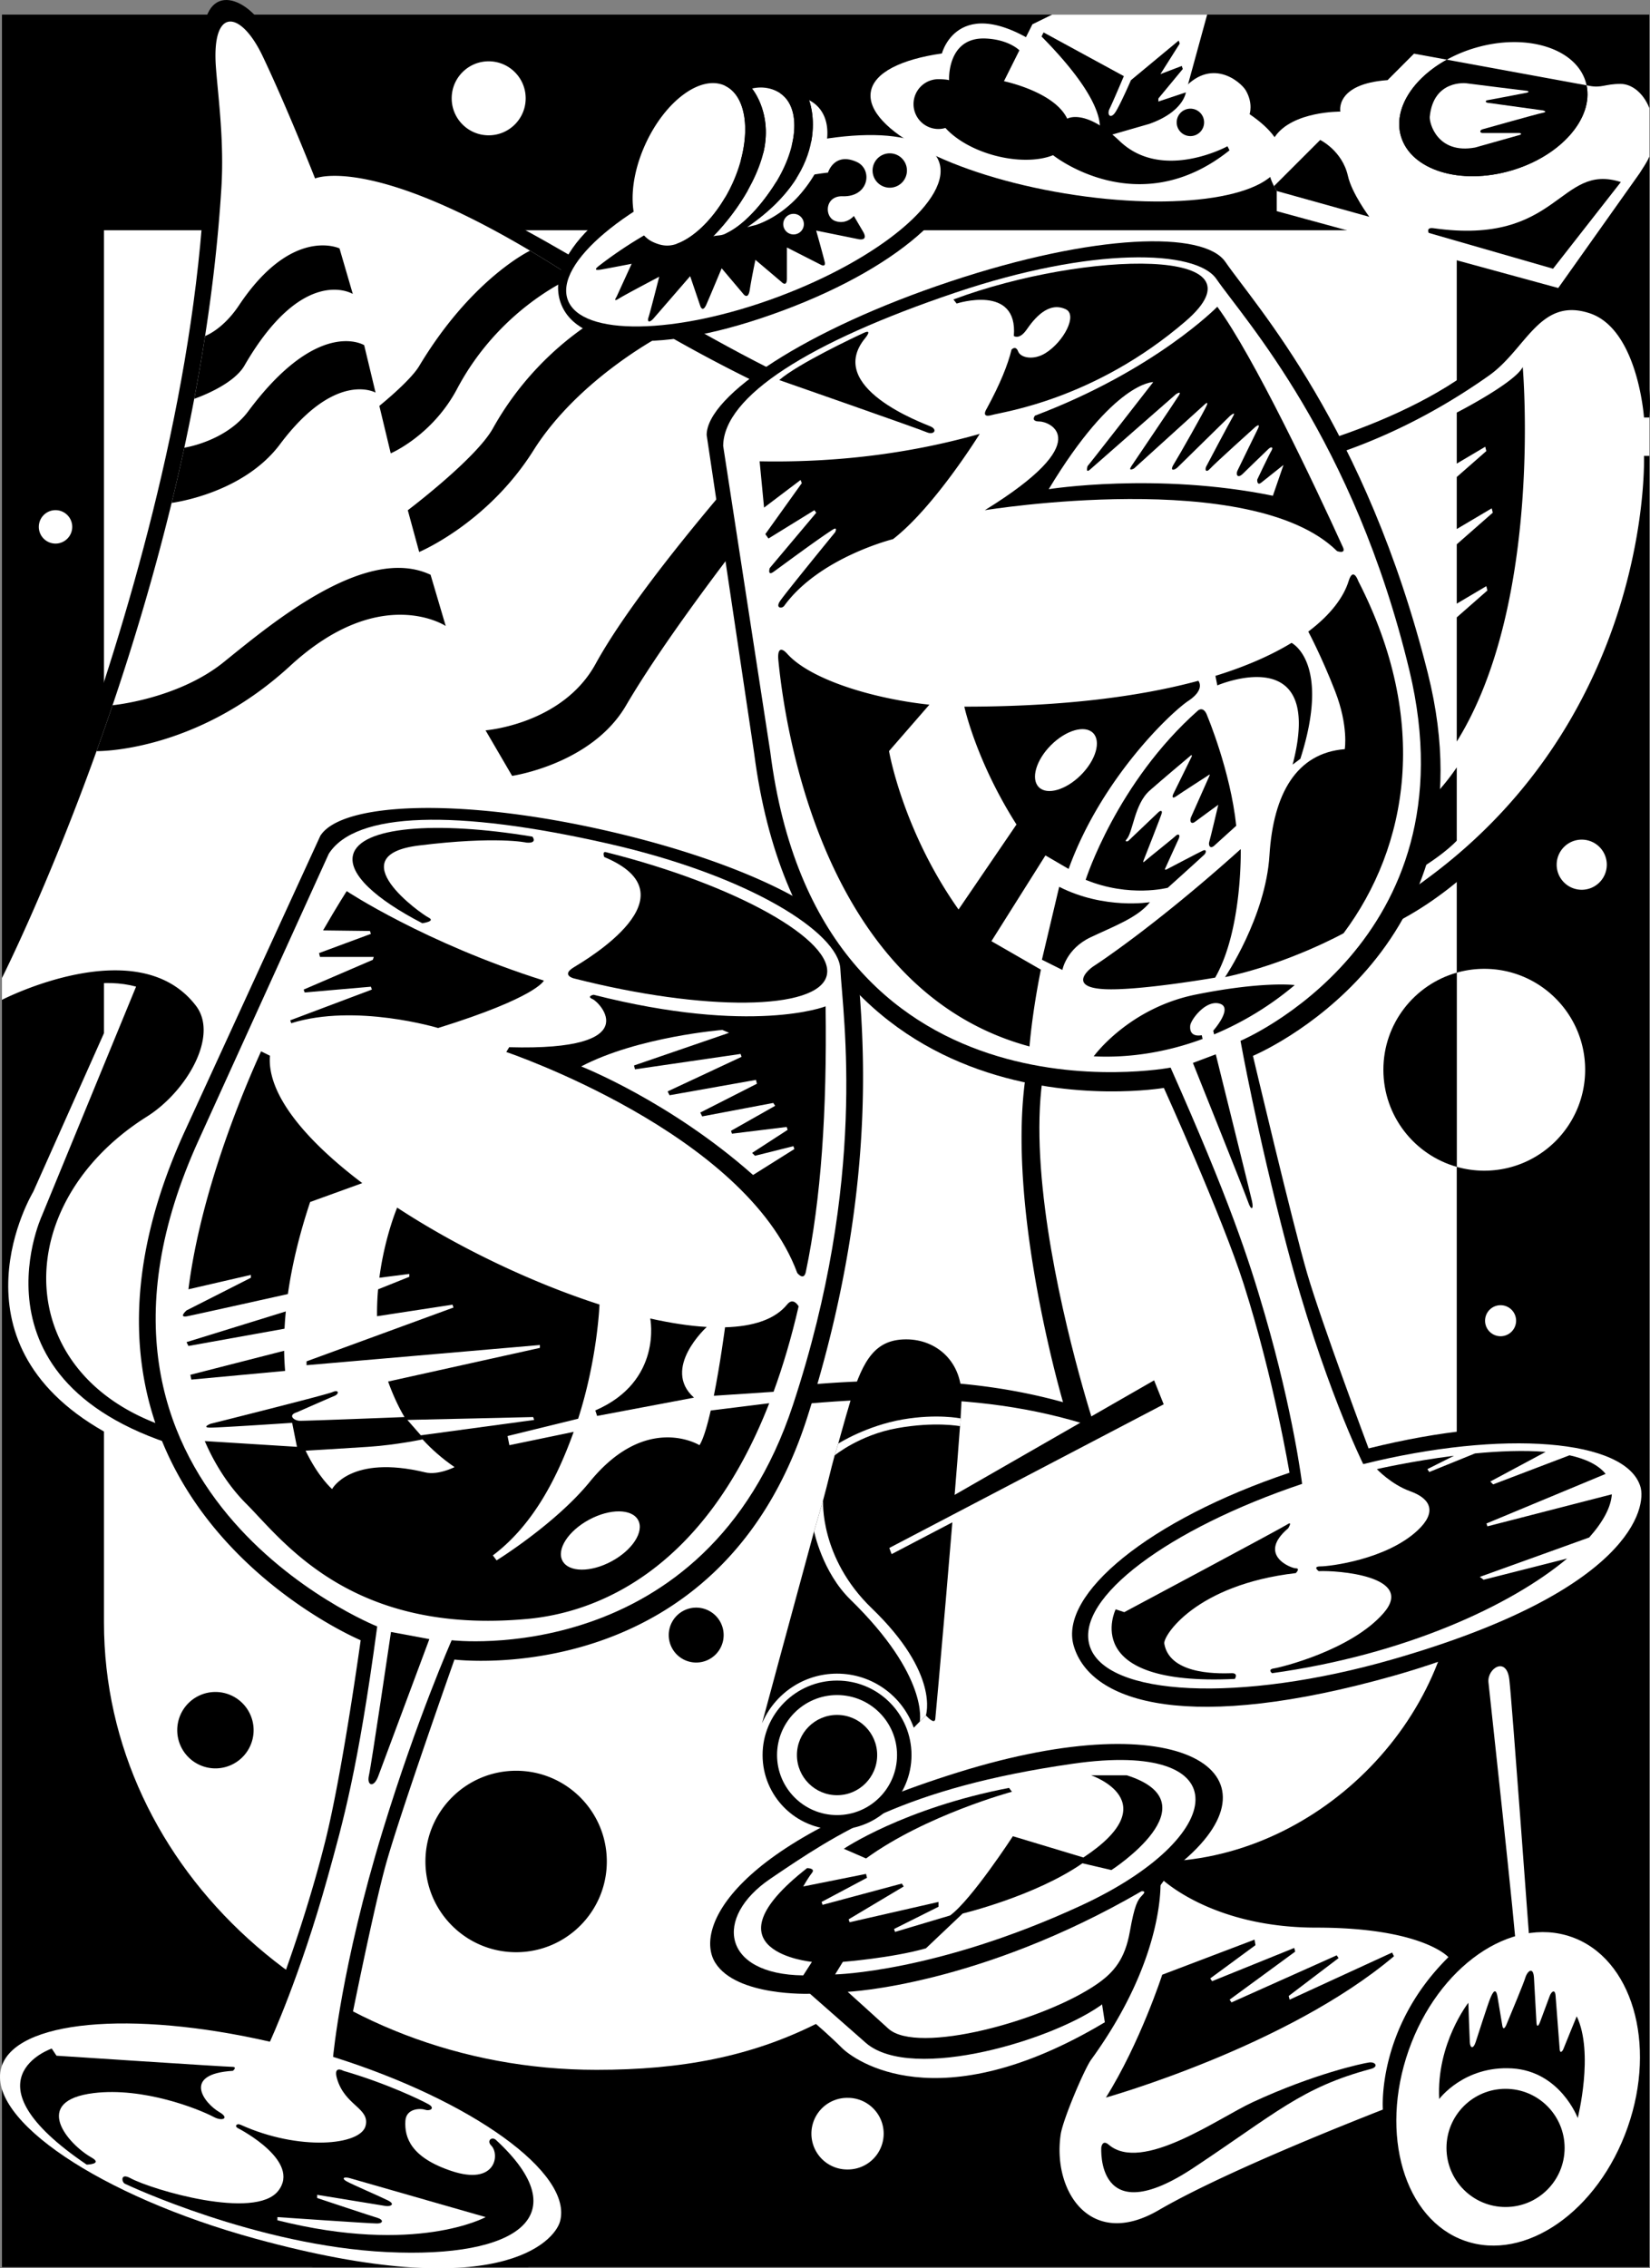 <svg xmlns="http://www.w3.org/2000/svg" width="419.269" height="576.156"><rect width="100%" height="100%" fill="#808080" stroke="none"/><path d="M419.103 575.847H.498V3.714h418.605v572.133"/><path fill="#fff" d="M26.42 412.132c0 62.742 56.042 113.61 125.171 113.61 21.61 0 39.149-3.376 55.746-11.657 0 0 3.633 3.121 6.586 6.078 2.957 2.957 24.242 18.922 66.817-6.504l-1.184-7.683 14.192-33.114c40.218 0 76.417-35.66 76.417-75.878v-338.5H26.42v203.945L8.447 302.714s-22.809 37.754 17.972 60.898v48.52"/><path d="M81.576 41.277c58.27 0 121.609 88.671 230.043 76.511 16.636-1.867 55.984-13.465 71.441-32.43 11.688-14.34 21.973-15.273 31.535-.507 6.004 9.277 4.508 21.199 4.508 21.199v9.746s1.148 50.48-25.402 83.57c-32.614 40.641-52.86 44.23-107.926 49.149-43.824 3.91-7.602 114.008-7.602 114.008-31.097-10.297-63.86-7.645-96.324-3.344-67.336 8.914-105.848 15.504-128.14 10.433-64.477-14.652-43.07-60.8-43.07-60.8l23.94-58.211c-16.019-4.313-34.08 8.086-34.08 8.086v-17.305S59.283 114.242 51.68 13.913C50.221-5.39 62.021-1.618 67.388 7.327c9.121 15.2 14.188 33.95 14.188 33.95"/><path fill="#fff" d="M403.884 79.55c12.32 4.016 13.856 26.496 13.856 26.496l1.363.004v9.746h-1.363s2.34 65.496-55.594 107.73c0 0-21.113 17.255-74.164 18.946-50.887 1.625-17.863 113.687-17.863 113.687-60.235-16.671-120.184 10.286-200.844 10.286-65.328 0-73.649-56.594-31.938-82.829 9.961-6.27 18.348-20.44 12.45-28.152-14.782-19.324-49.29-1.5-49.29-1.5v-5.55s11.45-22.63 24.032-57.622c1.351-3.75 2.71-7.64 4.074-11.66 5.238-15.46 10.48-32.836 15.008-51.398a592.067 592.067 0 0 0 3.222-14.016 512.838 512.838 0 0 0 2.52-12.418c1-5.262 1.926-10.586 2.758-15.957 1.91-12.293 3.344-24.844 4.133-37.477.75-11.93-.778-22.914-1.368-30.617-1.203-15.707 6.309-14.656 11.86-2.992C73.064 27.554 80.06 45.331 80.06 45.331s13.594-6.035 54.629 18.348a313.525 313.525 0 0 1 10.844 6.758c3.71 2.41 7.668 4.922 11.84 7.48a447.13 447.13 0 0 0 11.527 6.848c10.555 6.059 22.195 12.14 34.644 17.617a303.118 303.118 0 0 0 9.512 3.996c49.457 19.774 109.86 28.184 165.29-10.98 9.495-6.711 12.87-19.977 25.538-15.848"/><path d="M24.529 190.792c1.351-3.75 2.71-7.64 4.074-11.66 0 0 16.605-1.55 28.273-10.973 12.528-10.12 36.145-29.879 52.532-22.168l3.851 13.012s-16.582-10.976-39.515 10.121c-24.098 22.168-49.215 21.668-49.215 21.668m100.715-81.976c12.597-22.586 32.129-30.899 32.129-30.899a447.13 447.13 0 0 0 11.527 6.848s-21.645 11.043-33.34 29.629c-11.695 18.586-29.047 25.812-29.047 25.812l-2.89-10.601s17.324-13.086 21.62-20.79m-18.73-15.839c13.38-22.305 28.176-29.297 28.176-29.297a313.525 313.525 0 0 1 10.844 6.758s-18.364 7.523-29.38 28.324c-6.312 11.914-16.866 16.387-16.866 16.387l-2.895-12.051s7.82-6.281 10.121-10.121M71.142 112.85c-9.496 12.677-27.531 14.884-27.531 14.884a592.067 592.067 0 0 0 3.222-14.016s10.516-1.563 16.254-9.262c17.883-24.008 29.45-16.781 29.45-16.781l2.894 12.05s-10.121-5.784-24.289 13.126M62.107 92.87c15.008-25.918 27.539-18.207 27.539-18.207l-3.375-11.566s-12.047-5.781-25.543 14.457c-4.16 6.242-8.617 7.789-8.617 7.789a474.742 474.742 0 0 1-2.758 15.957s9.758-3.258 12.754-8.43m89.226 75.774c13.497-24.582 52.211-66.262 52.211-66.262a303.118 303.118 0 0 0 9.512 3.996s-37.625 44.914-54.012 72.867c-8.722 14.887-28.914 17.828-28.914 17.828l-6.75-11.566s19.52-1.504 27.953-16.863m218.833 26.266v18.62s-17.465 19.633-71.329 25.676l.504-2.015s51.54-13.59 70.824-42.282m16.766-101.687c-2.015 4.027-16.765 11.578-16.765 11.578v12.957l7.238-4.281.273 1.097-7.512 6.59v13.215l8.883-5.258.274 1.098-9.157 8.039v15.074l7.512-4.445.274 1.098-7.786 6.835v31.543c21.993-35.238 16.766-95.14 16.766-95.14M63.86 571.835a199.308 199.308 0 0 0 15.68 4.012h54.579c6.601-2.434 10.847-6.035 12.082-10.52 3.836-13.965-18.239-32.992-58.282-45.574 0 0 6.575-33.3 10.079-46.008 3.507-12.707 17.476-52.215 17.476-52.215s67.39 8.446 89.7-61.668c19.62-61.667 13.316-103.015 12.613-116.328-.508-9.664-24.79-23.543-62.844-32.347-38.055-8.805-68.238-7.38-73.555 1.125l-34.59 75.37C4.751 380.188 91.646 416.625 91.646 416.625s-4.602 33.457-8.984 50.985c-6.133 24.539-15.336 46.886-15.336 46.886-31.09-7.101-57.114-5.379-66.828 3.13v20.491c8.355 11.422 29.242 23.504 63.363 33.72"/><path d="M347.76 367.898s-11.9-31.778-15.598-44.418c-3.7-12.641-13.786-55.293-13.786-55.293s62.348-25.907 44.438-97.192c-15.754-62.699-43.883-93.488-51.441-104.472-5.489-7.97-33.204-7.23-69.864 4.957-36.656 12.183-61.918 29.015-61.945 39.011l12.082 80.942c13.012 100.574 104.094 84.902 104.094 84.902s14.808 32.652 20.297 49.852c7.675 24.082 11.625 47.886 11.625 47.886-35.649 11.961-58.672 30.883-54.829 43.97 4.372 14.874 30.051 22.081 81.25 7.62 34.145-9.64 58.149-25.523 65.02-38.781v-13.668c-7.477-11.23-34.488-14.457-71.344-5.316M243.478 38.827c4.164 11.18-13.094 28.325-44.496 40.032-31.399 11.703-52.29 9.406-56.457-1.774-4.168-11.18 9.965-27.008 41.367-38.715 31.398-11.703 55.418-10.718 59.586.457"/><path fill="#fff" d="M238.591 41.034c3.457 9.274-14.851 24.66-40.894 34.371-26.043 9.707-49.961 10.059-53.414.79-3.457-9.274 14.851-24.66 40.894-34.372 26.047-9.707 49.961-10.058 53.414-.789"/><path d="M152.498 67.288c-.973.75-2 1.574.43 1.145 2.433-.43 7.577-1.43 7.577-1.43l-3.859 8.434s-1.004 1.43.57.43c1.575-1 10.293-5.575 10.293-5.575s-2.285 9.004-2.715 10.293c-.43 1.285.286 1.43 1.286.285 1-1.144 9.293-10.722 9.293-10.722l2.574 7.578s.57 1.855 1.57-.43c1-2.289 3.86-9.148 3.86-9.148l5.433 6.43s1.285 1.859 1.715-1c.43-2.86 1.43-7.575 1.43-7.575l6.578 5.574s1.425 1.575 1.425-.86V62.86l8.434 4.289s1.574 1 1.145-.715c-.637-2.559-2.145-7.864-2.145-7.864l10.578 2.145s2.719.715 1.434-1.715l-2.434-4.148s-1.855 2.289-4.715 1.289c-2.859-1-2.718-6.434 1.86-6.29 6.746.212 7.71-6.859 3.57-8.722-5.715-2.574-7.289 2.715-7.289 2.715s-31.309 3.004-57.898 23.445m77.957-23.977a4.364 4.364 0 1 1-8.73 0 4.363 4.363 0 0 1 4.362-4.364 4.364 4.364 0 0 1 4.368 4.364"/><path fill="#fff" d="M186.072 46.671c-3.5 7.621-9.207 13.578-14.235 15.305-2.207.758-4.05.351-5.906-.5-6.086-2.793-6.937-13.953-1.902-24.922 5.039-10.973 14.054-17.602 20.14-14.809 6.086 2.797 6.938 13.953 1.903 24.926M192.1 57.14c4.573-1.574 8.546-4.668 11.292-7.863 7.273-8.47 9.043-18.188 3.906-22.688a7.942 7.942 0 0 0-1.715-1.14s6.813 16.824-15.773 32.261l2.29-.57"/><path fill="#fff" d="M181.236 60.003c1.25-.277 1.883-.101 3.058-.625 4.094-1.832 8.348-6.238 11.993-11.68 6.515-9.726 7.476-20.312 1.957-24.011-1.926-1.29-4.52-1.832-7.16-1.192 0 0 5.874 6.91 2.445 17.918-3.434 11.008-12.293 19.59-12.293 19.59m23.027-3.07a2.618 2.618 0 0 1-2.62 2.617 2.617 2.617 0 0 1-2.618-2.617 2.62 2.62 0 0 1 2.617-2.621 2.622 2.622 0 0 1 2.621 2.62"/><path d="M177.517 61c-4.289 1.144-5.68.976-5.68.976 5.028-1.727 10.735-7.684 14.235-15.305 5.035-10.973 4.183-22.129-1.903-24.926 0 0 1.352-.488 3.352-.203 2.555.367 3.562.953 3.562.953s5.875 6.91 2.446 17.918c-3.434 11.008-12.293 19.59-12.293 19.59s-.871.238-3.719.996"/><path d="M184.294 59.378c4.094-1.832 8.348-6.238 11.993-11.68 6.515-9.726 7.476-20.312 1.957-24.011 0 0 1.574-.14 3.859.43 2.29.574 3.48 1.331 3.48 1.331s6.813 16.825-15.773 32.262l-5.516 1.668"/><path fill="#fff" d="M378.22 427.296c.356 3.531 7.067 64.637 7.067 68.52 0 3.886 3.882 3.886 3.53-.352-.35-4.238-4.593-62.871-5.296-68.875-.707-6.004-5.652-2.824-5.3.707M321.376 333.8c7.305 25.121 9.493 43.11 9.493 43.11-33.93 11.382-57.559 28.956-54.02 41.003 3.844 13.086 38.3 14.688 76.961 3.578 61.3-17.613 64.488-38.894 63.043-43.808-3.59-12.215-34.996-14.59-70.45-5.797 0 0-10.335-20.793-19.456-55.488-7.606-28.926-11.73-52.028-11.73-52.028s59.507-25.027 42.913-94.074c-14.14-58.832-41.968-89.184-49.043-99.437-5.132-7.446-31.468-8.282-66.316 3.468-37.184 12.54-58.863 26.297-59.012 38.926l11.961 77.668c12.332 97.352 101.727 80.254 101.727 80.254 14.941 33.586 19.804 48.426 23.93 62.625"/><path d="M303.119 269.984s13.32 33.18 14.046 35.359c.727 2.184 1.454 1.941.97-.242-.485-2.18-9.204-37.301-9.204-37.301l-5.812 2.184m89.632 98.796c-5.582-.453-11.906-.187-17.949.395l-11.617 4.715-.484-.727 6.761-3.394c-10.828 1.367-19.597 3.394-19.597 3.394s3.633 3.875 8.441 5.606c5.582 2.004 6.637 5.511 1.973 9.894-7.992 7.512-22.528 9.203-24.707 9.203-2.18 0-.485 1.211-.485 1.211 4.606-.242 24.707 1.211 16.473 10.66-8.234 9.446-26.16 13.805-27.855 14.047-1.696.243-.485 1.211-.485 1.211 33.832-4.71 60.684-17.164 74.992-29.12l-21.222 5.382-.969-.723 27.797-10.011c3.547-3.965 5.543-7.73 5.754-10.965l-31.614 8.136-.242-.726 30.278-12.594c-1.883-2.34-5.137-3.836-9.176-4.726l-19.406 7.39-.727-.726 14.066-7.532m-109.253 39.989s-9.688 19.617 30.277 17.68c0 0 .969-1.454-.727-1.454-1.695 0-15.746.969-17.199-7.508-.336-1.96 7.957-14.96 33.426-17.921 0 0 1.21-1.211 0-1.211-1.211 0-9.93-3.395-1.938-10.176 0 0 1.211-1.938-.242-.969s-41.418 22.285-41.418 22.285l-2.18-.726m57.739-269.793c-7.149-15.746-22.727-48.567-31.914-61.063 0 0-15.688 16.074-46.328 27.664 0 0-1.239 1.48 1.16 1.48 2.394 0 14.863 4.798-13.906 22.536 0 0 67.765-11.027 89.5 10.387 0 0 2.34.87 1.488-1.004m-1.981 36.59c3.438 8.832 2.453 14.722 2.453 14.722-12.265.98-18.156 11.285-19.136 26.989-.98 15.703-11.285 30.914-11.285 30.914 16.191-3.434 30.12-11.145 30.12-11.145 16.454-22.059 21.997-53.906 3.735-89.453 0 0-1.289-3.777-2.45 0-1.206 3.922-4.405 8.445-10.253 12.832 0 0 3.383 6.309 6.816 15.14"/><path d="m330.423 192.741-1.965 1.473c8.344-31.898-19.136-20.121-19.136-20.121l-.48-2.422c7.991-2.469 14.363-5.348 19.34-8.379 0 0 10.093 4.914 2.241 29.45m-58.886 27.968c8.343-23.062 26.007-39.746 30.425-42.691 4.414-2.946 2.536-5.094 2.536-5.094-14.606 3.945-34.043 6.566-59.458 6.566 0 0 2.946 13.739 13.25 29.934l-14.722 21.59c-14.23-20.117-17.664-40.238-17.664-40.238l10.254-11.786c-14.22-1.507-30.188-6.328-36.114-12.918-1.648-1.836-2.535-1.168-2.257 1.653 1.734 17.824 11.66 84.05 63.816 98.074 0 0 .582-8.047 2.887-19.508l-12.567-7.23 13.727-21.785 5.887 3.433m36.75 41.09.218.941a79.179 79.179 0 0 0 20.485-12.53s-7.89-1.04-25.067 2.398c-17.172 3.433-26.007 15.703-26.007 15.703 9.292.46 18.718-1.11 27.664-4.418l-.215-.957s-3.25.812-2.926-2.438c.148-1.488 4.055-6.773 7.633-5.52 3.25 1.137-1.785 6.821-1.785 6.821M194.15 128.937l-1.129-11.766c21.594.414 40.258-2.527 55.926-6.965 0 0-11.485 18.586-22.031 26.738 0 0-18.7 4.633-27.649 16.942-.55.754-2.238.64-1.121-1.117 1.121-1.762 14.066-17.582 14.066-17.582s.758-1.532-.64-.64c-4.063 2.593-13.832 9.874-15.024 10.706-1.597 1.121-.96-.957-.96-.957l11.828-14.062-.481-.641-11.664 7.191-.8-1.117 9.269-12.95-.32-.796-9.27 7.016m121.121 86.734s.488 20.465-6.496 32.648c0 0-19.656 3.41-28.266 2.922-8.605-.488-4.547-4.547-2.597-5.847 0 0 14.945-9.582 37.359-29.723"/><path d="m269.142 225.253-4.387 18.516 5.2 2.601s.972-5.363 7.144-8.285c6.172-2.926 12.02-5.035 15.106-8.933 0 0-11.532 1.949-23.063-3.899"/><path fill="#fff" d="M277.748 186.179c2.097 2.098.714 6.879-3.09 10.683-3.805 3.801-8.586 5.184-10.684 3.086-2.098-2.097-.715-6.879 3.086-10.683 3.805-3.801 8.586-5.184 10.688-3.086"/><path d="M302.595 191.886c.356-.3.223.258.223.258s-4.34 8.843-4.664 9.496c-.328.652-.356 1.39.773.586 1.13-.801 8.145-5.317 8.145-5.317s.543-.488.219.22c-.329.706-4.192 9.46-4.625 10.386-.438.926-.11 2.066 1.035 1.195 1.14-.871 5.87-4.297 5.87-4.297s-2.011 8.54-2.28 9.356c-.274.816.109 1.945 1.167 1.11l5.672-5.134c-1.464-13.91-7.324-27.824-7.324-27.824-.914-2.746-2.379-1.465-2.379-1.465-20.687 18.309-28.558 43.02-28.558 43.02 11.168 4.578 20.87 2.015 20.87 2.015s8.833-7.945 9.31-8.445c.48-.504.585-1.426-.391-.992-.98.437-8.27 4.297-9.137 4.73-.871.438-.328-.433-.328-.433s2.668-5.93 3.265-7.18c.598-1.25-.109-1.469-.707-.871-.597.602-7.507 6.094-7.941 6.527-.437.438-.273-.164-.273-.164s4.511-11.422 4.675-12.129c.164-.707-.379-.707-.867-.215-.43.43-6.23 5.938-7.637 7.27-.195.184-1.039.242-.468-.363 1.687-1.793 1.957-8.973 5.93-12.453 3.292-2.891 8.683-7.426 10.425-8.887"/><path fill="#fff" d="M266.482 124.253s27.324-4.363 56.96 1.668l2.696-7.828s-4.492 3.594-5.644 4.492c-1.157.899-1.028-.77-1.028-.77s2.992-6.331 3.594-7.312c.598-.984-.059-1.117-.734-.469-1.844 1.77-5.418 5.207-6.453 6.243-1.41 1.41-1.922.253-1.41-.774.511-1.023 4.234-8.723 5.132-10.52.899-1.792-.64-.511-.64-.511s-10.266 9.238-11.418 10.52c-1.157 1.285-1.414.257-1.028-.512.383-.77 5.903-11.16 6.797-12.703.899-1.54-.765-.125-.765-.125s-12.704 12.44-13.344 13.085c-.645.641-2.18 1.153-.899-.902 1.282-2.05 7.825-13.598 8.34-14.879.512-1.285-.644-.129-.644-.129l-17.832 16.164s-1.668.899-.641-.64c1.027-1.54 11.289-16.68 12.059-17.961.77-1.281-.77-.258-.77-.258s-20.527 17.96-21.809 19.117c-1.285 1.153-.64-.898-.64-.898-.77 1.152 16.676-21.297 16.676-21.297s-10.004-.258-26.555 27.2"/><path d="M198.01 96.538s35.566 12.407 37.425 13.235c1.863.828 2.898-.621 1.035-1.45-1.86-.824-27.086-9.925-16.543-22.539 0 0 1.864-2.273-.414-1.242-2.273 1.035-16.75 7.86-21.504 11.996m67.621-6.824c4.645-2.867 8.27-9.719 5.168-11.168-4.453-2.078-8.062 2.484-9.925 5.172-1.86 2.687-3.258 1.621-3.258 1.621 1.113-13.293-14.528-8.238-14.528-8.238l-.824-1.035c33.59-12.52 81.074-13.426 58.934 5.582-23.16 19.886-46.32 22.957-49.215 23.78-2.895.829-1.242-1.651-1.242-1.651 3.422-6.293 5.383-11.192 6.297-14.989 0 0 1.062-1.152 1.671.473.61 1.625 3.883 2.328 6.922.453"/><path fill="#fff" d="M83.236 476.894c-7.008 25.226-14.649 41.699-14.649 41.699-35.277-8.063-64.953-5.457-68.28 6.66-3.618 13.16 25.237 32.563 64.448 43.336 62.168 17.074 76.188.613 77.547-4.332 3.375-12.285-22.441-30.75-57.664-41.812 0 0 2.102-23.125 12.613-57.465 8.766-28.625 17.52-48.356 17.52-48.356s64.473 7.711 86.734-59.808c18.965-57.528 12.688-98.348 12.02-110.786-.485-9.027-22.742-23.527-59.008-31.753-38.691-8.782-64.16-8.102-70.973 2.582l-32.964 72.52C9.654 378.783 95.85 413.12 95.85 413.12c-4.903 36.442-8.653 49.516-12.614 63.774"/><path d="M99.353 414.523s-5 33.843-5.605 36.441c-.602 2.598 1.218 3.25 2.351.234 1.137-3.015 13-34.859 13-34.859l-9.746-1.816M13.142 520.335s-23.02 7.875 8.887 29.485c0 0 4.234-.106 1.21-1.817-6.058-3.434-15.386-14.414.606-16.36 12.54-1.523 26.48 3.958 30.485 6.083 2.23 1.187 4.046.281 1.425-1.235-3.84-2.222-9.695-9.695 3.43-10.5 0 0 1.227-1.011-.2-1.011-1.616 0-44.632-2.828-44.632-2.828l-1.21-1.817m18.577 34.332c.809.402 33.547 15.762 66.645 17.367 33.32 1.614 48.468-9.289 27.668-28.476-1.051-.969-2.442.187-1.211 1.414 2.219 2.223 1.23 10.238-10.098 6.465-10.3-3.434-11.976-8.489-11.715-12.727.203-3.23 3.836-3.23 5.051-2.824 1.211.402 2.625-.406.805-1.414-1.817-1.012-10.5-5.25-21.606-8.48 0 0-2.664-1.54-1.617 2.015 2.02 6.867 8.348 7.43 7.27 11.918-1.211 5.047-16.961 6.46-31.707-.203-1.16-.527-1.614.402-.805.808.805.403 16.152 8.485 10.297 15.954-5.856 7.472-31.996-.235-37.563-3.23-2.625-1.415-2.219 1.007-1.414 1.413"/><path fill="#fff" d="M123.408 563.148s-17.57 9.691-52.91.808v-.808s23.421 1.617 25.242 1.617c1.816 0 1.613-1.012.203-1.414-1.414-.406-15.352-5.051-15.352-5.051v-.809s16.157 2.625 17.371 2.829c1.211.203 2.625-.403.606-1.415-2.02-1.007-9.09-4.039-10.5-4.843-1.414-.809-.61-1.211.805-.809 1.414.402 34.535 9.895 34.535 9.895"/><path d="M73.154 328.69c.98-6.949 2.773-14.726 5.656-23.382l13.246-4.793C77.533 289.55 67.81 277.87 68.591 268.152l-2.254-1.11c-7.968 17.645-15.902 40.102-18.453 60.442l15.864-3.66v.734l-16.352 8.293s-2.195 1.953.246 1.465c2.441-.489 25.512-5.625 25.512-5.625m-.528 4.414a94.983 94.983 0 0 0-.328 4.386l-24.414 4.387-.488-.973 25.23-7.8m-.176 15.105a74.86 74.86 0 0 1-.25-5.11l-23.827 6.098.246 1.223 23.832-2.21"/><path d="m74.236 361.402 1.222 6.097-23.425-1.465c2.418 5.633 5.984 11.368 10.523 15.907 9.356 9.355 26.55 33.445 71.524 29.261 17.097-1.59 44.574-11.726 61.382-54.777l-14.867 1.848c-.89 3.918-1.875 7.261-2.855 8.808 0 0-13.469-8.363-27.867 9.29-8.758 10.734-23.688 19.968-23.688 19.968l-.95-1.266c10.446-7.836 16.5-20.152 20.536-31.378l-16.336 3.386-.465-2.324 17.938-4.398c4.945-15.41 5.422-29.008 5.422-29.008-17.22-5.54-36-14.52-51.41-24.614 0 0-3.18 7.461-4.524 17.813l7.61-.969v.73l-7.934 3.184a68.056 68.056 0 0 0-.262 6.828l19.176-2.933.242.73-37.332 13.664v.977l59.293-5.125v.73l-38.566 8.547c.964 2.75 2.558 6.383 4.164 9.024 0 0-24.891.976-26.59.949-1.489-.023-3.18-1.438-.739-2.172 0 0 8.293-3.656 9.516-4.144 1.219-.489 1.219-1.711-.488-.977-1.707.73-30.988 8.05-30.988 8.05s-2.442.977 0 .977c2.437 0 20.738-1.218 20.738-1.218"/><path fill="#fff" d="M93.513 367.5c-7.32.487-15.86.976-15.86.976 3.243 6.754 6.731 9.75 6.731 9.75s4.645-8.824 23.676-4.239c3.266.786 7.441-1.335 7.441-1.335-3.16-2.18-5.851-4.551-8.128-7.051 0 0-6.54 1.41-13.86 1.898"/><path d="M181.392 354.527c1.656-8.31 2.844-17.395 2.844-17.395 7.144-.195 12.707-1.996 15.797-5.816 1.574-1.942 2.898.492 2.898.492-1.844 8.004-3.988 15.215-6.371 21.715l-15.168 1.004m-30.125 3.726.461 1.395 24.617-4.645c-8.36-7.43 3.246-17.953 3.246-17.953-4.39-.254-9.23-.996-14.363-2.148 0 0 3.223 15.921-13.96 23.351m53.492-35.195c3.863-18.41 5.394-40.723 5.027-67.446 0 0-18.543 7.329-58.954-2.94 0 0-1.93.394-.222 1.124 1.707.73 13.906 13.176-21.23 12.2l-.731 1.218s60.758 20.496 73.933 56.121c0 0 1.672 2.129 2.176-.277M82.091 236.323c3.621-6.293 6.008-9.972 6.008-9.972s19.797 13.136 50.098 22.722c0 0-1.739 4.235-26.871 12.043 0 0-20.985-6.343-37.332-1.218l-.243-.735 20.739-7.808-.242-.73-16.836 1.464-.247-.734 17.57-7.563.243-.73H81.314l-.242-.977 13.176-4.883-.247-.73-11.91-.149"/><path fill="#fff" d="M162.158 386.116c1.574 2.926-1.453 7.61-6.762 10.465-5.309 2.86-10.887 2.805-12.461-.117-1.57-2.922 1.457-7.61 6.766-10.465 5.308-2.86 10.886-2.805 12.457.117m-55.223-21.543 28.79-3.906-.243-.73-31.965.73 3.418 3.906m40.746-93.699s22.45 8.785 43.676 27.574l10.492-6.59-.242-.73-9.762 2.442-.73-.735 9.027-5.855-.246-.73-13.906 1.706-.242-.73 11.222-6.348-.488-.73-18.055 3.418-.488-.977 14.394-7.32-.242-.977-21.96 3.902-.489-.976 18.79-8.781-.247-.735-26.84 3.907-.242-.977 24.156-8.297-1.71-.73s-21.47 1.707-35.868 9.27"/><path d="M153.974 216.452c33.274 8.328 58.348 22.52 56.09 31.375-2.258 8.852-31.027 9.16-64.266.684 0 0-3.242-.813-.07-2.766 3.176-1.953 31.234-18.3 7.809-28.062 0 0-.586-1.489.437-1.23m-20.199-2.43c2.926.246 1.515-1.516 1.515-1.516-24.718-4.09-43.757-2.508-45.578 4.629-1.23 4.824 5.672 11.195 17.59 17.363 0 0 3.535-.469 1.582-1.441-1.949-.977-22.863-15.781-2.437-18.301 19.761-2.441 27.328-.734 27.328-.734"/><path fill="#fff" d="M224.54 541.952a9.097 9.097 0 0 1-9.097 9.098 9.097 9.097 0 1 1 0-18.191c5.023 0 9.098 4.074 9.098 9.093"/><path d="M154.193 472.823c0 12.727-10.317 23.043-23.043 23.043-12.727 0-23.047-10.316-23.047-23.043 0-12.73 10.32-23.046 23.047-23.046 12.726 0 23.043 10.316 23.043 23.046m29.687-57.628a6.975 6.975 0 1 1-13.948.003 6.975 6.975 0 0 1 13.948-.003M64.443 439.468a9.703 9.703 0 0 1-9.703 9.703 9.703 9.703 0 0 1-9.703-9.703 9.702 9.702 0 0 1 9.703-9.703 9.703 9.703 0 0 1 9.703 9.703"/><path fill="#fff" d="M408.29 219.636a6.372 6.372 0 0 1-6.37 6.367 6.368 6.368 0 1 1 6.37-6.367m-23.046 115.828a3.94 3.94 0 0 1-3.942 3.941 3.94 3.94 0 0 1-3.941-3.941 3.943 3.943 0 0 1 3.941-3.941 3.943 3.943 0 0 1 3.942 3.941M133.576 24.972c0 5.191-4.211 9.398-9.403 9.398-5.187 0-9.398-4.207-9.398-9.398 0-5.192 4.21-9.399 9.398-9.399 5.192 0 9.403 4.207 9.403 9.399M18.353 133.823a4.245 4.245 0 0 1-4.246 4.246 4.245 4.245 0 1 1 4.246-4.246m276.5 343.129s1.828 19.45-17.594 46.215c-1.691 2.332-7.176 15.18-7.738 19-2.113 14.313 7.508 29.324 24.863 19.238 12.223-7.105 34.114-16.578 57.008-25.57 0 0-1.644-20.644 16.656-38.71 0 0-6.57-7.505-33.547-7.505-26.98 0-39.648-12.668-39.648-12.668"/><path d="M295.326 501.581s-5.633 17.363-14.313 31.203c0 0 45.98-12.902 73.195-35.89l-.468-.942-26.043 11.965-.235-.937 12.668-9.618-.468-.707-26.743 11.965-.468-.703 16.656-12.2-.234-.937-20.88 8.446-.472-.703 11.496-8.446-.234-1.41-23.457 8.914m-15.485 43.871s-1.496 21.703 23.461 5.16c20.875-13.84 27.446-20.41 45.04-25.101 2.054-.547 1.171-1.875-.47-1.64-1.64.234-13.84 2.816-29.558 10.085-8.863 4.102-28.133 18.047-36.598 10.793-1.64-1.41-1.875.703-1.875.703"/><path fill="#fff" d="M413.591 540.339c-7.48 21.316-26.004 34.219-41.375 28.824-15.367-5.39-21.758-27.043-14.281-48.355 7.484-21.317 26.008-34.219 41.375-28.824 15.367 5.394 21.762 27.043 14.281 48.355"/><path d="M397.572 545.577c0 8.29-6.719 15.008-15.008 15.008-8.29 0-15.008-6.719-15.008-15.008 0-8.293 6.719-15.011 15.008-15.011 8.289 0 15.008 6.718 15.008 15.011"/><path d="M365.705 533.16s6.296-8.52 18.527-7.782c12.23.742 16.676 12.602 16.676 12.602s4.187-16.57-.258-25.836c0 0-3.121 7.582-3.363 8.25-.247.668-.88 1.3-.965.168l-1.043-13.614c-.14-1.921-1.117-.984-1.48 0-.239.645-1.563 4.215-2.454 6.602-.469 1.262-.86 1.36-.93.102-.175-3.188-.503-9.11-.625-11.25-.164-2.989-1.675-1.825-2.222 0-.41 1.37-3.34 8.414-4.774 11.84-.472 1.132-.89 1.234-1.046.285-.344-2.063-.93-5.602-1.223-7.31-.422-2.491-1.18-1.273-1.852.372-.672 1.648-3.129 9.363-3.707 11.117-.574 1.754-1.386 1.656-1.48 0-.098-1.652-.371-10.004-.371-10.004s-8.153 10.375-7.41 24.457"/><path fill="#fff" d="M377.158 246.085c-2.426 0-4.77.344-6.993.973v49.324a25.64 25.64 0 0 0 6.993.973c14.156 0 25.632-11.477 25.632-25.637 0-14.156-11.476-25.633-25.632-25.633"/><path d="M351.521 271.718c0 11.734 7.887 21.621 18.644 24.664v-49.324c-10.757 3.043-18.644 12.93-18.644 24.66M220.06 518.937l-14.238-12.52s-18.656.738-24.059-7.855c-5.398-8.594 4.176-30.442 61.621-48.364 57.446-17.918 82.977.493 57.446 22.34-9.125 7.809-8.422 12.262-9.082 15.957-1.23 6.875-2.458 13.504-11.047 20.133-12.133 9.36-48.852 20.414-60.641 10.309"/><path fill="#fff" d="M225.708 515.257c-3.203-2.938-10.312-9.332-10.312-9.332s33.145-1.473 74.633-25.527c0 0 1.472-.246.242.98-1.227 1.227-1.961 2.453-3.188 9.328-1.23 6.875-4.011 10.262-8.347 13.258-13.504 9.328-45.649 18.059-53.028 11.293"/><path fill="#fff" d="M241.42 486.534c5.402-3.93 15.956-20.132 15.956-20.132l17.922 5.402c21.602-14.238 1.965-20.867 1.965-20.867h9.082c22.34 7.12-3.93 24.058-3.93 24.058l-7.363-1.718c-12.031 8.347-30.441 12.765-30.441 12.765l-9.328 8.836c-8.594 2.457-21.114 3.438-21.114 3.438l-1.964 3.191s25.656-.508 62.355-17.43c37.809-17.43 40.754-42.222-1.965-36.086-42.715 6.137-59.703 17.598-76.836 29.211-14.488 9.82-12.277 24.305 8.344 24.551l2.21-3.437s-28.23-2.7-1.226-23.813c0 0 2.207 0 1.227 1.227-.98 1.23-2.211 3.437-2.211 3.437l15.957-3.191.246.984-11.539 6.137.246.734 20.133-5.398.488.734-13.992 8.348.246.738 22.586-5.156v1.226l-11.293 5.645.246.738 13.992-4.172"/><path d="m220.06 472.05-5.644-2.457s15.218-10.309 41.98-15.465l.734.98S235.283 461 220.06 472.05"/><path fill="#fff" d="M411.794 21.312c-4.003 0-4.804 1.117-8.003.476l-.641-.117c1.773 8.414-6.567 17.961-19.125 21.64-12.965 3.798-25.52-.1-28.04-8.706-2.01-6.864 2.977-14.649 11.657-19.446l-8.336-1.53-6.719 6.722c-13.445.96-12.004 8-12.004 8s-12.16-.16-16.64 6.398c-3.36 4.922-1.41 10.203-.227 12.535.395.778.707 1.23.707 1.23v5.118l71.528 19.523 20.707-29.187c.757-1.258 1.71-2.496 2.445-4.188V27.444c-1.578-3.949-4.55-6.132-7.309-6.132"/><path d="M355.986 34.605c2.52 8.605 15.074 12.504 28.039 8.707 12.558-3.68 20.898-13.227 19.125-21.64l-35.508-6.513c-8.68 4.797-13.668 12.582-11.656 19.446m-8.039 20.468s-4.438-5.93-5.442-10.402c-1.441-6.398-7.043-9.121-7.043-9.121l-11.746 11.734c.395.778.707 1.23.707 1.23l23.524 6.56"/><path fill="#fff" d="M372.587 21.152s-8.332-1.024-9.28 8.48c-.161 1.598 1.921 9.602 11.523 7.84l11.359-3.2c.465-.128.422-.48-.16-.48h-9.281c-.79 0-.813-.75 0-.96.812-.212 13.601-3.84 15.203-4.16 1.597-.321 0-.642 0-.642s-12.817-1.765-13.922-1.921c-.707-.094-.535-.582-.16-.641.375-.055 9.296-1.738 10.082-1.918.785-.18.375-.461 0-.48-.38-.02-15.364-1.918-15.364-1.918"/><path d="m411.865 46.237-17.23 22.016-31.59-9.094s-.758-1.472 1.195-1.195c32.07 4.547 31.832-16.754 47.625-11.727"/><path fill="#fff" d="M402.947 20.855c-2.524-8.61-15.078-12.508-28.043-8.707a35.602 35.602 0 0 0-7.262 3.011l35.508 6.512a11.862 11.862 0 0 0-.203-.816"/><path d="M231.615 445.788c0 10.45-8.469 18.922-18.918 18.922-10.45 0-18.922-8.473-18.922-18.922s8.473-18.918 18.922-18.918 18.918 8.469 18.918 18.918"/><path fill="#fff" d="M227.939 445.788c0 8.418-6.824 15.246-15.242 15.246-8.418 0-15.246-6.828-15.246-15.246s6.828-15.242 15.246-15.242 15.242 6.824 15.242 15.242"/><path d="M222.892 445.788c0 5.63-4.566 10.196-10.195 10.196-5.63 0-10.196-4.567-10.196-10.196s4.567-10.195 10.196-10.195 10.195 4.566 10.195 10.195"/><path d="m235.267 435.706-1.55 1.574-1.532 1.555c-2.855-8.004-10.504-13.73-19.488-13.73-8.57 0-15.922 5.207-19.063 12.632 0 0 6.961-25.847 13.223-48.777.523-1.918 1.785-6.043 2.297-7.898 1.312-4.801 1.824-7.375 2.937-11.39.313-1.126.614-1.958.903-2.993 1.48-5.313 2.629-9.344 3.218-11.238 3.164-10.196 6.293-15.243 14.059-15.243 7.77 0 14.414 5.75 14.066 15.243-.035.918-.125 2.902-.254 4.84l-.14 1.972c-1.426 19.945-6.11 73.031-6.285 74.395-.203 1.562-2.39-.942-2.39-.942"/><path fill="#fff" d="M216.091 406.296c20.04 19.547 17.625 30.984 17.625 30.984l1.551-1.574s3.61-10.48-13.734-27.183c-13.36-12.864-12.38-27.461-12.38-27.461-.51 1.855-1.773 5.98-2.296 7.898 0 0 2.086 10.367 9.234 17.336m27.992-46.016-.14 1.973s-6.328-1.23-15.977.504c-9.547 1.71-15.875 6.914-15.875 6.914.313-1.125.614-1.957.903-2.992 0 0 7.14-4.55 16.457-6.149 8.66-1.484 14.632-.25 14.632-.25m49.879-8.16-68.617 39.383 1.215 3.25 69.836-36.543-2.434-6.09"/><path d="m293.26 350.609-68.618 39.382 1.219 3.25 69.836-36.543-2.438-6.09"/><path fill="#fff" d="M267.388 13.792c-23.61-17.5-28.043-.215-28.043-.215-10.39 1.496-17.262 4.875-18.066 9.746-1.57 9.493 20.492 21.047 49.281 25.809 28.785 4.762 53.398.926 54.965-8.566.613-3.715-2.39-7.747-8.004-11.563 0 0 .977-2.71-.969-6.047-1.203-2.062-8.886-8.886-16.386.278 0 0-.965-8.84-13.887-11.942-13.89-3.336-18.89 2.5-18.89 2.5"/><path fill="#fff" d="M292.025 31.472c8.777-3.098 9.297-8.004 9.297-8.004l5.418-19.754h-39.39l-5.013 2.457-3.308 6.613-3.922 7.844-1.55 3.098 25.042 11.617 13.426-3.871"/><path d="M301.322 23.468s-.52 4.906-9.297 8.004l-13.426 3.87s6.195-5.679-13.941-26.073l.515-1.032 20.399 11.102s-2.84 6.711-3.614 8.262c-.777 1.547.254 2.84 1.547.773 1.29-2.066 3.871-8.004 3.871-8.004l12.137-10.07.258.777-4.906 7.746 5.422-2.066.257.773-6.195 7.489v.773l6.973-2.324m4.644 7.617a3.483 3.483 0 0 1-3.484 3.484 3.483 3.483 0 0 1-3.484-3.484 3.483 3.483 0 0 1 3.484-3.484 3.483 3.483 0 0 1 3.484 3.484"/><path d="M271.181 30.148c-3.265-6.887-16.074-9.52-16.074-9.52l3.922-7.844s-2.633-2.738-8.57-3c-9.801-.425-9.305 10.395-9.294 10.586-.62-.203-2.023-.258-2.71-.258a6.325 6.325 0 0 0-6.325 6.325 6.326 6.326 0 0 0 6.325 6.328 6.23 6.23 0 0 0 1.78-.262c2.56 2.828 6.817 5.375 11.977 6.848 5.856 1.668 11.614 1.597 15.368.066 0 0 21.605 17.356 44.84-1.23l-.516-1.035s-16.524 9.035-27.364-1.29c-8.867-8.445-13.359-5.714-13.359-5.714"/></svg>
